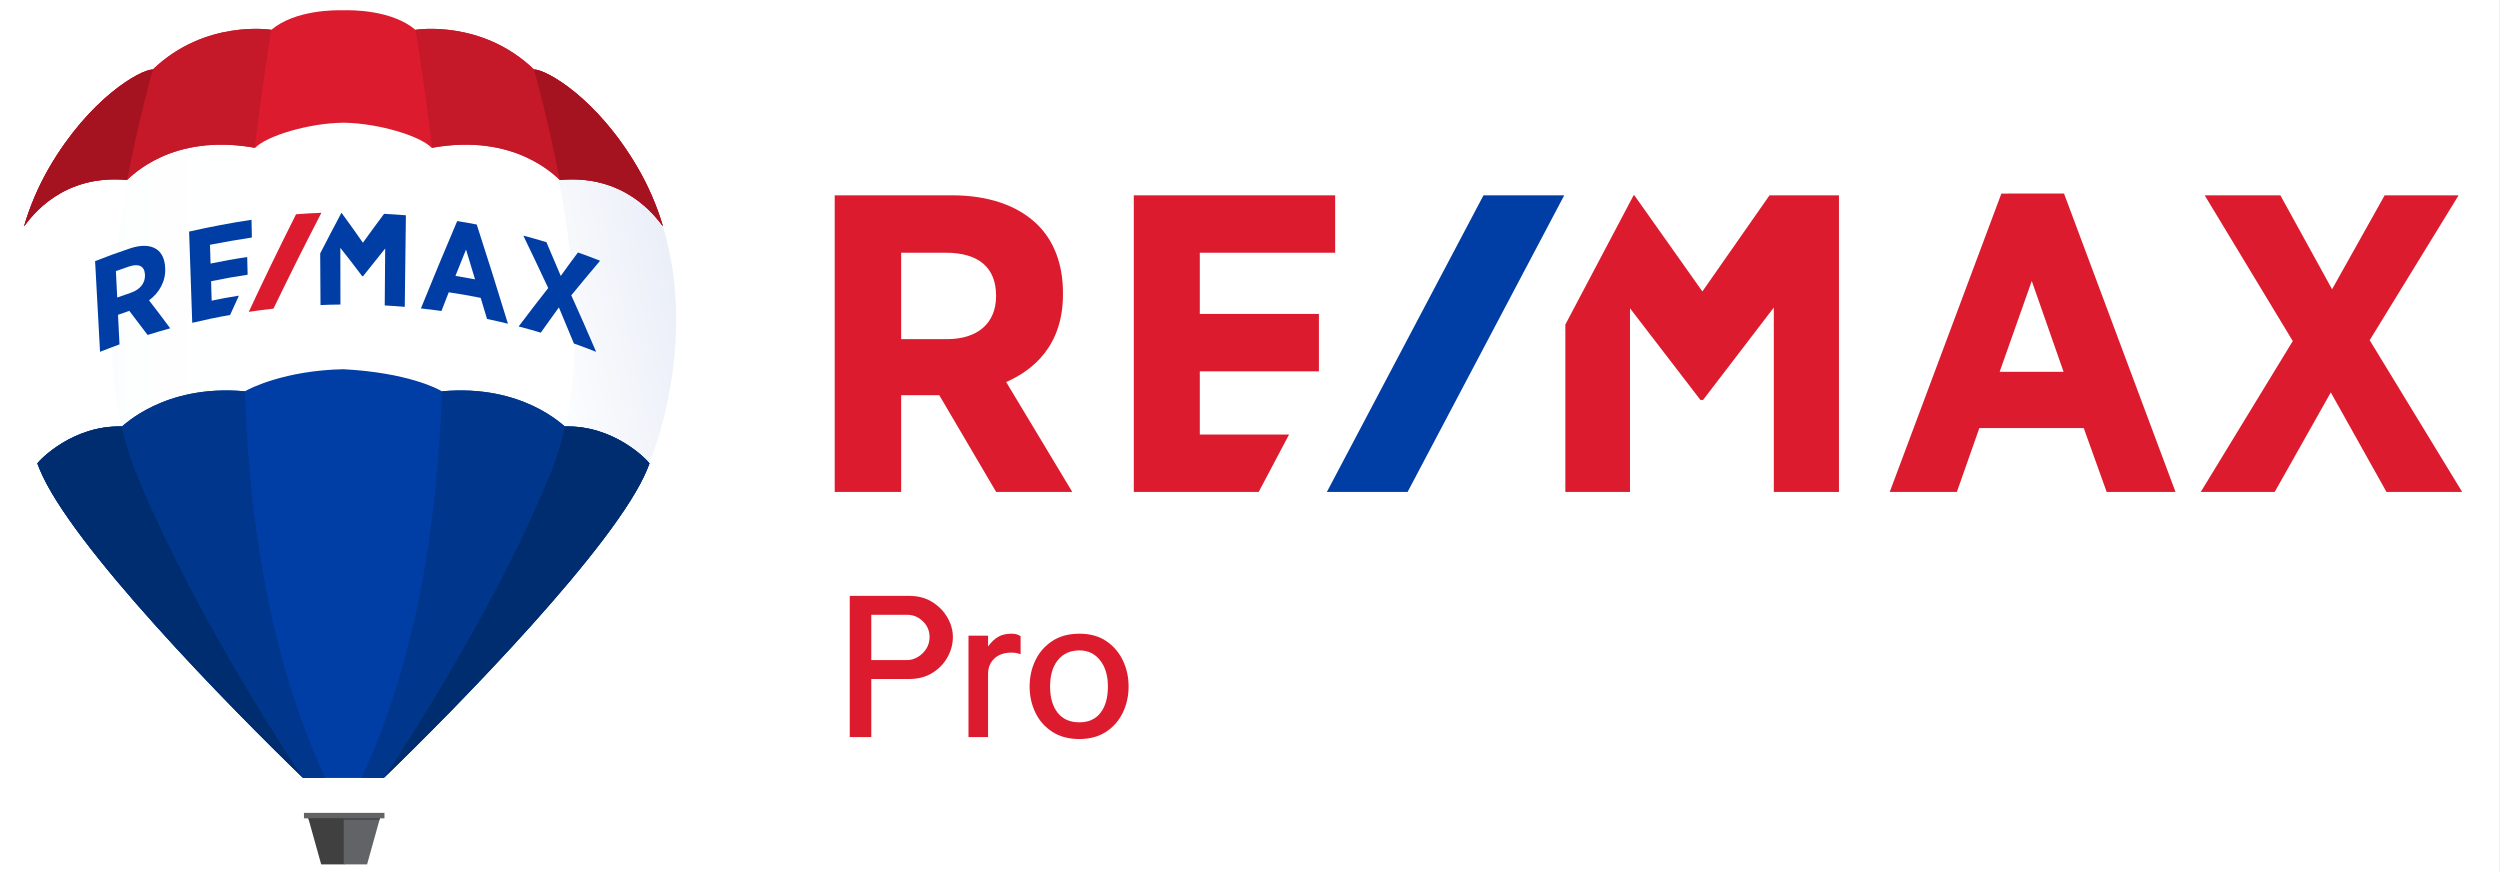<svg xmlns="http://www.w3.org/2000/svg" xmlns:xlink="http://www.w3.org/1999/xlink" width="5986" zoomAndPan="magnify" viewBox="0 0 4489.5 1566.75" height="2089" preserveAspectRatio="xMidYMid meet" version="1.0"><rect x="0" y="0" width="4489.5" height="1566.75" fill="#808080" stroke="none"/><defs><g/><clipPath id="d01e316379"><path d="M 0.109 0 L 4488.891 0 L 4488.891 1566.5 L 0.109 1566.5 Z M 0.109 0 " clip-rule="nonzero"/></clipPath><clipPath id="313c6e0ffa"><path d="M 0.109 0 L 1234 0 L 1234 1417 L 0.109 1417 Z M 0.109 0 " clip-rule="nonzero"/></clipPath><clipPath id="ba14b39f55"><path d="M 533 1446 L 704 1446 L 704 1565 L 533 1565 Z M 533 1446 " clip-rule="nonzero"/></clipPath><clipPath id="db54884ee3"><path d="M 20 99 L 581 99 L 581 1396 L 20 1396 Z M 20 99 " clip-rule="nonzero"/></clipPath><clipPath id="192f7f40b3"><path d="M 67.004 828.488 C 68.785 833.328 68.785 833.203 70.598 837.859 C 91.312 889.973 145.992 965.145 212.98 1045.098 C 292.812 1141.016 388.953 1241.934 463.098 1316.605 C 490.625 1344.504 515.809 1369.469 537.055 1390.246 L 542.18 1395.184 L 580.859 1395.184 C 359.895 914.031 455.629 257.695 483.281 99.605 C 175.266 150.875 45.133 404.324 45.133 404.324 L 45.133 412.512 L 43.164 410.293 C -2.953 566.855 30.043 732.102 67.098 828.27 Z M 67.004 828.488 " clip-rule="nonzero"/></clipPath><linearGradient x1="0" gradientTransform="matrix(-560.254, 0, -0, -560.229, 580.859, 747.376)" y1="0" x2="1.037" gradientUnits="userSpaceOnUse" y2="0" id="933d06233d"><stop stop-opacity="1" stop-color="rgb(99.998%, 99.998%, 99.998%)" offset="0"/><stop stop-opacity="1" stop-color="rgb(99.831%, 99.915%, 99.915%)" offset="0.25"/><stop stop-opacity="1" stop-color="rgb(99.496%, 99.748%, 99.748%)" offset="0.5"/><stop stop-opacity="1" stop-color="rgb(99.287%, 99.643%, 99.643%)" offset="0.562"/><stop stop-opacity="1" stop-color="rgb(99.225%, 99.612%, 99.612%)" offset="0.594"/><stop stop-opacity="1" stop-color="rgb(99.094%, 99.51%, 99.565%)" offset="0.609"/><stop stop-opacity="1" stop-color="rgb(98.834%, 99.292%, 99.48%)" offset="0.625"/><stop stop-opacity="1" stop-color="rgb(98.537%, 99.04%, 99.382%)" offset="0.641"/><stop stop-opacity="1" stop-color="rgb(98.238%, 98.788%, 99.283%)" offset="0.656"/><stop stop-opacity="1" stop-color="rgb(97.94%, 98.537%, 99.185%)" offset="0.672"/><stop stop-opacity="1" stop-color="rgb(97.641%, 98.286%, 99.088%)" offset="0.688"/><stop stop-opacity="1" stop-color="rgb(97.343%, 98.035%, 98.99%)" offset="0.703"/><stop stop-opacity="1" stop-color="rgb(97.044%, 97.783%, 98.891%)" offset="0.719"/><stop stop-opacity="1" stop-color="rgb(96.747%, 97.531%, 98.793%)" offset="0.734"/><stop stop-opacity="1" stop-color="rgb(96.448%, 97.279%, 98.695%)" offset="0.75"/><stop stop-opacity="1" stop-color="rgb(96.15%, 97.029%, 98.598%)" offset="0.766"/><stop stop-opacity="1" stop-color="rgb(95.851%, 96.777%, 98.499%)" offset="0.781"/><stop stop-opacity="1" stop-color="rgb(95.552%, 96.526%, 98.401%)" offset="0.797"/><stop stop-opacity="1" stop-color="rgb(95.255%, 96.274%, 98.303%)" offset="0.812"/><stop stop-opacity="1" stop-color="rgb(94.955%, 96.022%, 98.206%)" offset="0.828"/><stop stop-opacity="1" stop-color="rgb(94.658%, 95.772%, 98.106%)" offset="0.844"/><stop stop-opacity="1" stop-color="rgb(94.359%, 95.52%, 98.009%)" offset="0.859"/><stop stop-opacity="1" stop-color="rgb(94.061%, 95.268%, 97.911%)" offset="0.875"/><stop stop-opacity="1" stop-color="rgb(93.762%, 95.016%, 97.813%)" offset="0.891"/><stop stop-opacity="1" stop-color="rgb(93.465%, 94.765%, 97.714%)" offset="0.906"/><stop stop-opacity="1" stop-color="rgb(93.166%, 94.514%, 97.617%)" offset="0.922"/><stop stop-opacity="1" stop-color="rgb(92.868%, 94.263%, 97.519%)" offset="0.938"/><stop stop-opacity="1" stop-color="rgb(92.569%, 94.011%, 97.421%)" offset="0.953"/><stop stop-opacity="1" stop-color="rgb(92.31%, 93.793%, 97.336%)" offset="0.969"/><stop stop-opacity="1" stop-color="rgb(92.2%, 93.7%, 97.299%)" offset="1"/></linearGradient><clipPath id="50ffe89af7"><path d="M 651 99 L 1212 99 L 1212 1396 L 651 1396 Z M 651 99 " clip-rule="nonzero"/></clipPath><clipPath id="1ff6687650"><path d="M 749.301 99.539 C 1057.531 150.871 1187.418 404.32 1187.418 404.32 L 1187.418 412.508 L 1189.387 410.289 C 1235.473 566.852 1202.512 732.098 1165.422 828.266 L 1165.422 828.484 C 1163.672 833.328 1163.641 833.203 1161.859 837.859 C 1141.113 889.973 1086.465 965.145 1019.445 1045.098 C 939.613 1141.016 843.473 1241.93 769.484 1316.602 C 739.77 1346.754 712.746 1373.496 690.469 1395.18 L 651.941 1395.18 C 872.719 914.027 776.984 257.535 749.301 99.535 Z M 749.301 99.539 " clip-rule="nonzero"/></clipPath><clipPath id="b9a69f4b18"><path d="M 699 180 L 1215 180 L 1215 1387 L 699 1387 Z M 699 180 " clip-rule="nonzero"/></clipPath><clipPath id="5fa92af15f"><path d="M 991.512 845.922 C 895.277 1085.871 733.801 1335.07 699.523 1386.965 C 770.484 1317.918 881.34 1206.098 977.887 1096.398 C 992.887 1079.184 1007.633 1062.031 1021.816 1044.879 C 1085.59 968.676 1138.301 896.848 1161.078 845.172 C 1161.609 843.922 1162.141 842.609 1162.672 841.391 C 1163.422 839.453 1163.859 838.266 1164.262 837.422 C 1163.953 838.047 1163.828 838.328 1164.578 836.266 C 1165.77 833.66 1166.812 830.992 1167.699 828.27 C 1204.789 732.039 1237.75 566.852 1191.695 410.227 L 1189.699 404.293 C 1189.699 404.293 1122.426 273.414 970.168 180.68 C 1001.82 295.156 1079.652 626.121 991.512 845.922 Z M 991.512 845.922 " clip-rule="nonzero"/></clipPath><linearGradient x1="-0.133" gradientTransform="matrix(-671.049, 142.627, -142.633, -671.019, 1253.721, 694.793)" y1="0" x2="1" gradientUnits="userSpaceOnUse" y2="0" id="2ede584323"><stop stop-opacity="1" stop-color="rgb(92.2%, 93.7%, 97.299%)" offset="0"/><stop stop-opacity="1" stop-color="rgb(92.278%, 93.765%, 97.325%)" offset="0.125"/><stop stop-opacity="1" stop-color="rgb(92.52%, 93.97%, 97.404%)" offset="0.141"/><stop stop-opacity="1" stop-color="rgb(92.847%, 94.244%, 97.511%)" offset="0.156"/><stop stop-opacity="1" stop-color="rgb(93.172%, 94.519%, 97.62%)" offset="0.172"/><stop stop-opacity="1" stop-color="rgb(93.498%, 94.794%, 97.726%)" offset="0.188"/><stop stop-opacity="1" stop-color="rgb(93.825%, 95.07%, 97.833%)" offset="0.203"/><stop stop-opacity="1" stop-color="rgb(94.151%, 95.345%, 97.94%)" offset="0.219"/><stop stop-opacity="1" stop-color="rgb(94.476%, 95.619%, 98.047%)" offset="0.234"/><stop stop-opacity="1" stop-color="rgb(94.803%, 95.894%, 98.155%)" offset="0.25"/><stop stop-opacity="1" stop-color="rgb(95.129%, 96.169%, 98.262%)" offset="0.266"/><stop stop-opacity="1" stop-color="rgb(95.454%, 96.443%, 98.369%)" offset="0.281"/><stop stop-opacity="1" stop-color="rgb(95.781%, 96.718%, 98.476%)" offset="0.297"/><stop stop-opacity="1" stop-color="rgb(96.107%, 96.992%, 98.582%)" offset="0.312"/><stop stop-opacity="1" stop-color="rgb(96.434%, 97.269%, 98.691%)" offset="0.328"/><stop stop-opacity="1" stop-color="rgb(96.759%, 97.543%, 98.798%)" offset="0.344"/><stop stop-opacity="1" stop-color="rgb(97.086%, 97.818%, 98.904%)" offset="0.359"/><stop stop-opacity="1" stop-color="rgb(97.412%, 98.093%, 99.011%)" offset="0.375"/><stop stop-opacity="1" stop-color="rgb(97.737%, 98.367%, 99.12%)" offset="0.391"/><stop stop-opacity="1" stop-color="rgb(98.064%, 98.642%, 99.226%)" offset="0.406"/><stop stop-opacity="1" stop-color="rgb(98.39%, 98.917%, 99.333%)" offset="0.422"/><stop stop-opacity="1" stop-color="rgb(98.717%, 99.193%, 99.44%)" offset="0.438"/><stop stop-opacity="1" stop-color="rgb(99.074%, 99.481%, 99.564%)" offset="0.5"/><stop stop-opacity="1" stop-color="rgb(99.451%, 99.725%, 99.725%)" offset="0.75"/><stop stop-opacity="1" stop-color="rgb(99.815%, 99.907%, 99.907%)" offset="1"/></linearGradient><clipPath id="eb56233914"><path d="M 19 180 L 535 180 L 535 1388 L 19 1388 Z M 19 180 " clip-rule="nonzero"/></clipPath><clipPath id="b1bca73a56"><path d="M 65.723 828.488 C 67.473 833.328 67.473 833.203 69.316 837.859 C 90.031 889.973 144.711 965.145 211.699 1045.098 C 233.039 1070.75 255.441 1096.746 278.469 1122.488 C 369.395 1223.875 469.066 1324.012 534.367 1387.621 C 500.809 1336.852 338.586 1086.809 242.008 845.922 C 153.863 626.09 231.695 295.125 263.41 180.43 C 111.09 273.383 43.852 404.418 43.852 404.418 L 41.82 410.32 C -4.359 566.852 28.699 732.133 65.785 828.27 Z M 65.723 828.488 " clip-rule="nonzero"/></clipPath></defs><g clip-path="url(#d01e316379)"><path fill="#ffffff" d="M 0.109 0 L 4488.891 0 L 4488.891 1566.5 L 0.109 1566.5 Z M 0.109 0 " fill-opacity="1" fill-rule="nonzero"/><path fill="#ffffff" d="M 0.109 0 L 4488.891 0 L 4488.891 1566.5 L 0.109 1566.5 Z M 0.109 0 " fill-opacity="1" fill-rule="nonzero"/></g><path fill="#dc1c2e" d="M 1908.867 528.828 L 1908.867 525.703 C 1908.867 474.242 1892.496 431.441 1861.5 401.883 C 1826.383 368.453 1774.016 350.738 1709.492 350.738 L 1498.965 350.738 L 1498.965 883.41 L 1618.32 883.41 L 1618.32 709.695 L 1686.746 709.695 L 1788.887 883.41 L 1925.586 883.41 L 1806.852 685.98 C 1854.004 665.582 1908.867 621.777 1908.867 528.828 Z M 1788.73 530.949 L 1788.73 531.949 C 1788.73 580.191 1755.828 609.027 1700.746 609.027 L 1618.32 609.027 L 1618.32 453.844 L 1698.371 453.844 C 1757.488 453.844 1788.73 480.523 1788.73 530.949 Z M 3594.066 347.613 L 3393.602 883.41 L 3514.145 883.41 L 3554.512 768.684 L 3741.98 768.684 L 3783.133 883.41 L 3906.77 883.41 L 3706.551 347.551 Z M 3705.77 667.641 L 3590.973 667.641 L 3648.652 504.582 Z M 4255.492 610.965 L 4415.156 350.738 L 4282.363 350.738 L 4187.941 519.453 L 4095.082 350.738 L 3959.164 350.738 L 4117.359 612.434 L 3952.105 883.41 L 4084.926 883.41 L 4185.66 704.695 L 4285.645 883.41 L 4421.562 883.41 Z M 2154.613 780.309 L 2154.613 666.891 L 2368.484 666.891 L 2368.484 563.789 L 2154.613 563.789 L 2154.613 453.844 L 2397.668 453.844 L 2397.668 350.738 L 2036.07 350.738 L 2036.07 883.41 L 2260.379 883.41 L 2314.902 780.309 Z M 3177.734 350.738 L 3057.129 523.359 L 2934.992 350.738 L 2933.617 350.738 L 2811.043 582.816 L 2811.043 883.41 L 2927.148 883.41 L 2927.148 553.602 L 3052.754 717.07 L 3053.441 718.164 L 3058.441 718.164 L 3185.422 552.227 L 3185.422 883.41 L 3302.402 883.41 L 3302.402 350.738 Z M 3177.734 350.738 " fill-opacity="1" fill-rule="nonzero"/><path fill="#003da5" d="M 2664.027 350.77 L 2382.793 883.473 L 2527.738 883.473 L 2809.035 350.77 Z M 2664.027 350.77 " fill-opacity="1" fill-rule="nonzero"/><g clip-path="url(#313c6e0ffa)"><path fill="#ffffff" d="M 544.238 1416.082 C 539.285 1416.078 534.523 1414.152 530.961 1410.707 L 465.66 1346.406 C 441.852 1322.695 418.012 1298.543 394.891 1274.547 L 385.203 1264.52 L 376.516 1255.488 L 367.645 1246.367 L 358.77 1237.148 L 332.148 1209.031 L 323.309 1199.656 L 305.559 1180.91 L 297.312 1171.539 L 288.719 1162.164 L 280.094 1152.793 L 271.816 1143.637 L 264.16 1135.141 C 148.773 1006.414 77.66 910.184 53.008 848.637 L 51.883 845.824 C 51.008 843.605 50.602 842.699 49.195 838.918 L 48.914 838.105 L 47.789 834.98 C 47.602 834.387 47.414 833.762 47.258 833.168 C 47.277 832.977 47.223 832.785 47.102 832.637 C 24.535 771.809 9.938 708.316 3.672 643.738 C -4.766 558.477 1.922 477.93 23.543 404.758 C 23.602 404.504 23.672 404.254 23.762 404.008 L 25.105 400.539 C 36.32 362.355 52.055 325.645 71.973 291.188 C 112.809 221.043 157.551 176.367 187.891 151.434 C 216.387 128 245.102 111.316 264.66 106.848 C 265.477 106.652 266.238 106.27 266.879 105.723 C 336.617 42.113 417.387 32.551 459.41 32.551 C 466.629 32.551 473.594 32.801 480.125 33.363 L 480.5 33.363 C 481.496 33.359 482.465 33.055 483.281 32.488 C 525.617 2.34 585.859 -0.785 609.762 -0.785 L 623.664 -0.785 C 647.566 -0.785 707.777 2.34 750.301 32.488 C 751.105 33.059 752.066 33.367 753.051 33.363 L 753.426 33.363 C 759.988 32.801 766.953 32.551 774.141 32.551 C 816.133 32.551 896.965 41.926 966.734 105.723 C 967.328 106.266 968.047 106.652 968.828 106.848 C 989.074 111.629 1016.977 127.812 1045.504 151.309 C 1075.844 176.305 1120.492 220.73 1161.391 290.875 C 1181.547 325.5 1197.488 362.41 1208.883 400.82 L 1209.477 402.883 L 1210.07 404.727 C 1210.57 406.477 1211.07 408.258 1211.539 410.035 L 1212.633 413.879 C 1213.008 415.191 1213.352 416.473 1213.695 417.723 C 1214.383 420.285 1214.977 422.816 1215.633 425.348 L 1216.07 427.098 C 1216.664 429.312 1217.195 431.531 1217.727 433.875 L 1218.664 437.875 L 1219.008 439.469 C 1219.789 442.906 1220.539 446.344 1221.227 449.809 L 1221.852 452.934 C 1222.82 457.809 1223.57 461.777 1224.227 465.434 L 1224.227 466.184 C 1229.383 496.004 1232.348 526.16 1233.098 556.414 L 1233.098 556.758 C 1233.098 561.727 1233.285 566.41 1233.285 570.848 C 1233.297 660.898 1217.148 750.227 1185.605 834.574 C 1185.012 836.23 1184.543 837.512 1184.137 838.574 C 1182.73 842.324 1182.324 843.324 1181.48 845.387 L 1180.387 848.137 C 1179.918 849.258 1179.484 850.352 1179.047 851.258 C 1179.047 851.258 1177.828 854.102 1177.609 854.664 L 1176.547 857.008 C 1175.891 858.508 1175.266 859.852 1174.641 861.195 L 1173.172 864.32 C 1173.172 864.57 1171.547 867.445 1171.484 867.758 C 1170.734 869.285 1169.953 870.879 1169.266 872.348 L 1168.391 874.035 C 1164.422 881.629 1159.859 889.656 1154.891 898.062 L 1154.891 898.25 C 1121.398 954.082 1063.719 1028.285 983.449 1118.766 L 983.109 1119.172 L 974.109 1129.297 L 973.828 1129.609 L 964.953 1139.574 L 964.672 1139.887 L 955.645 1149.855 L 955.301 1150.23 C 952.34 1153.582 949.344 1156.883 946.301 1160.133 L 945.801 1160.695 L 936.926 1170.352 L 936.555 1170.789 L 927.555 1180.535 L 926.992 1181.16 L 918.148 1190.816 L 917.805 1191.16 L 908.715 1200.938 L 899.34 1211 L 889.215 1221.402 L 879.844 1231.273 C 803.512 1311.602 735.867 1378.121 702.309 1410.52 C 698.758 1413.977 693.988 1415.906 689.027 1415.895 Z M 544.238 1416.082 " fill-opacity="1" fill-rule="nonzero"/></g><g clip-path="url(#ba14b39f55)"><path fill="#ffffff" d="M 576.797 1565.082 C 571.074 1565.07 566.023 1561.223 564.488 1555.711 L 543.957 1482.07 C 537.684 1481.02 533.043 1475.527 533.055 1469.164 L 533.055 1460.043 C 533.055 1452.859 538.965 1446.953 546.145 1446.953 L 690.125 1446.953 C 697.293 1446.969 703.184 1452.871 703.184 1460.043 L 703.184 1469.227 C 703.207 1475.664 698.457 1481.207 692.09 1482.164 L 671.469 1555.711 C 669.957 1561.227 664.91 1565.078 659.191 1565.082 Z M 576.797 1565.082 " fill-opacity="1" fill-rule="nonzero"/></g><path fill="#ffffff" d="M 67.004 828.488 C 68.785 833.328 68.785 833.203 70.598 837.859 C 91.312 889.973 145.992 965.145 212.98 1045.098 C 292.812 1141.016 388.953 1241.934 463.098 1316.605 C 490.656 1344.57 515.84 1369.531 537.148 1390.309 L 537.398 1390.59 L 542.18 1395.184 L 543.023 1395.184 L 614.574 1395.434 L 614.73 1395.434 L 682.656 1395.684 L 687.094 1395.684 C 803.512 1283.926 1048.941 1037.039 1138.332 888.879 C 1143.164 880.859 1147.52 873.113 1151.395 865.637 L 1152.582 863.418 L 1154.422 859.824 L 1155.922 856.699 L 1157.359 853.574 C 1157.828 852.574 1158.547 851.043 1159.078 849.793 L 1160.141 847.578 C 1161.016 845.492 1161.859 843.492 1162.672 841.578 C 1162.891 841.016 1163.078 840.516 1163.266 840.109 C 1163.891 838.484 1164.266 837.578 1164.703 836.516 C 1165.258 835.078 1165.676 833.594 1165.953 832.078 C 1204.32 734.504 1238.941 565.695 1190.48 406.574 C 1190.48 406.574 1074.219 91.012 619.164 91.012 C 212.98 77.141 45.133 404.324 45.133 404.324 L 45.133 412.508 L 43.164 410.289 C -2.953 566.852 30.043 732.102 67.098 828.27 Z M 67.004 828.488 " fill-opacity="1" fill-rule="nonzero"/><g clip-path="url(#db54884ee3)"><g clip-path="url(#192f7f40b3)"><path fill="url(#933d06233d)" d="M 580.859 1395.184 L 580.859 99.605 L 0.109 99.605 L 0.109 1395.184 Z M 580.859 1395.184 " fill-rule="nonzero"/></g></g><g clip-path="url(#50ffe89af7)"><g clip-path="url(#1ff6687650)"><path fill="#ffffff" d="M 651.941 99.535 L 651.941 1395.18 L 1235.473 1395.18 L 1235.473 99.535 Z M 651.941 99.535 " fill-opacity="1" fill-rule="nonzero"/></g></g><g clip-path="url(#b9a69f4b18)"><g clip-path="url(#5fa92af15f)"><path fill="url(#2ede584323)" d="M 1483.078 1334.824 L 1214.488 71.23 L 454.199 232.824 L 722.789 1496.418 Z M 1483.078 1334.824 " fill-rule="nonzero"/></g></g><g clip-path="url(#eb56233914)"><g clip-path="url(#b1bca73a56)"><path fill="#ffffff" d="M 1016.172 1147.633 L 428.156 -32.781 L -481.699 420.422 L 106.316 1600.832 Z M 1016.172 1147.633 " fill-opacity="1" fill-rule="nonzero"/></g></g><path fill="#dc1c2e" d="M 616.699 18.492 C 602.605 18.023 529.961 17.492 487.312 53.52 C 487.312 53.52 368.582 34.176 274.438 124.754 C 252.098 124.754 160.77 176.586 88.562 300.621 C 69.223 333.934 53.969 369.453 43.133 406.414 C 57.41 387.668 112.184 312.684 228.008 323.086 C 236.102 316.84 308.34 238.23 458.254 265.441 C 478.719 244.039 553.988 221.109 616.699 220.359 C 679.406 221.141 754.676 244.039 775.141 265.441 C 925.117 238.168 997.324 316.746 1005.387 323.086 C 1121.242 312.59 1176.109 387.387 1190.48 406.352 C 1179.566 369.402 1164.238 333.902 1144.832 300.621 C 1072.625 176.586 981.328 124.629 958.926 124.754 C 864.781 34.145 746.051 53.52 746.051 53.52 C 703.402 17.492 630.758 17.961 616.664 18.492 " fill-opacity="1" fill-rule="nonzero"/><path fill="#c51828" d="M 487.312 53.52 C 487.312 53.52 368.582 34.176 274.438 124.754 C 252.098 124.754 160.77 176.586 88.562 300.621 C 69.223 333.934 53.969 369.453 43.133 406.414 C 57.41 387.668 112.184 312.684 228.008 323.086 C 236.07 316.84 308.09 238.543 457.473 265.441 C 471.906 145.062 487.312 53.52 487.312 53.52 Z M 487.312 53.52 " fill-opacity="1" fill-rule="nonzero"/><path fill="#a51220" d="M 228.008 323.086 L 228.227 323.086 C 249.785 210.609 274.469 124.91 274.469 124.91 C 252.098 124.91 160.77 176.742 88.562 300.781 C 69.223 334.09 53.969 369.609 43.133 406.57 C 57.41 387.543 112.184 312.59 228.008 323.086 Z M 228.008 323.086 " fill-opacity="1" fill-rule="nonzero"/><path fill="#c51828" d="M 746.082 53.52 C 746.082 53.52 864.812 34.176 958.957 124.754 C 981.359 124.754 1072.656 176.555 1144.863 300.621 C 1164.27 333.91 1179.605 369.406 1190.543 406.352 C 1176.297 387.605 1121.305 312.621 1005.449 323.086 C 997.387 316.84 925.367 238.543 776.016 265.441 C 761.645 145.062 746.082 53.52 746.082 53.52 Z M 746.082 53.52 " fill-opacity="1" fill-rule="nonzero"/><path fill="#a51220" d="M 1005.383 323.086 L 1005.164 323.086 C 983.605 210.609 958.922 124.91 958.922 124.91 C 981.324 124.91 1072.621 176.711 1144.828 300.781 C 1164.246 334.008 1179.594 369.453 1190.539 406.352 C 1176.23 387.48 1121.238 312.59 1005.383 323.086 Z M 1005.383 323.086 " fill-opacity="1" fill-rule="nonzero"/><path fill="#404041" d="M 618.695 1466.133 L 552.551 1466.133 L 553.332 1468.258 L 576.797 1552.336 L 618.695 1552.336 Z M 618.695 1466.133 " fill-opacity="1" fill-rule="nonzero"/><path fill="#626366" d="M 617.293 1466.133 L 683.469 1466.133 L 682.625 1468.258 L 659.191 1552.336 L 617.293 1552.336 Z M 617.293 1466.133 " fill-opacity="1" fill-rule="nonzero"/><path fill="#626366" d="M 690.125 1469.539 L 546.145 1469.539 C 546.137 1469.539 546.125 1469.539 546.113 1469.539 C 545.957 1469.539 545.832 1469.414 545.832 1469.258 C 545.832 1469.246 545.832 1469.238 545.832 1469.227 L 545.832 1460.102 C 545.832 1459.93 545.977 1459.789 546.145 1459.789 L 690.125 1459.789 C 690.281 1459.789 690.418 1459.914 690.434 1460.07 L 690.434 1469.289 C 690.406 1469.434 690.273 1469.543 690.125 1469.539 Z M 690.125 1469.539 " fill-opacity="1" fill-rule="nonzero"/><path fill="#404041" d="M 681.594 1471.977 L 682.281 1469.539 L 553.645 1469.539 L 554.488 1471.977 Z M 681.594 1471.977 " fill-opacity="1" fill-rule="nonzero"/><path fill="#003da5" d="M 1014.48 765.906 C 1012.73 765.906 939.492 689.359 793.578 702.699 C 785.516 697.824 731.492 669.207 616.668 663.051 C 511.059 665.27 447.945 697.824 439.789 702.699 C 293.812 689.391 220.637 765.906 218.824 765.906 C 131.34 763.469 72.285 824.953 67.066 832.172 C 68.848 837.016 68.879 836.859 70.691 841.391 C 125.559 977.922 414.918 1271.957 544.242 1396.996 L 689.094 1396.996 C 818.449 1272.02 1107.777 977.922 1162.676 841.391 C 1164.453 836.953 1164.488 836.953 1166.266 832.172 C 1161.082 824.953 1102.152 763.469 1014.48 765.906 Z M 1014.48 765.906 " fill-opacity="1" fill-rule="nonzero"/><path fill="#00378c" d="M 793.73 702.699 C 939.676 689.387 1012.883 765.902 1014.633 765.902 C 1102.305 763.465 1161.234 824.953 1166.418 832.172 C 1164.637 837.016 1164.609 836.855 1162.828 841.387 C 1107.93 977.922 818.602 1271.957 689.246 1396.992 L 649.316 1396.992 C 749.926 1180.973 786.355 929.027 793.543 702.699 Z M 793.73 702.699 " fill-opacity="1" fill-rule="nonzero"/><path fill="#002d6f" d="M 1014.48 765.906 C 1102.152 763.469 1161.082 824.953 1166.266 832.172 C 1164.488 837.016 1164.453 836.859 1162.676 841.391 C 1107.777 977.922 818.449 1271.957 689.094 1396.996 C 689.094 1396.996 880.594 1116.457 989.672 847.324 C 1000.191 820.922 1008.488 793.688 1014.48 765.906 Z M 1014.48 765.906 " fill-opacity="1" fill-rule="nonzero"/><path fill="#00378c" d="M 439.789 702.699 C 293.812 689.387 220.637 765.902 218.824 765.902 C 131.336 763.465 72.285 824.953 67.066 832.172 C 68.848 837.016 68.879 836.855 70.691 841.387 C 125.559 977.922 414.918 1271.957 544.238 1396.992 L 584.047 1396.992 C 483.5 1181.035 446.91 929.027 439.789 702.699 Z M 439.789 702.699 " fill-opacity="1" fill-rule="nonzero"/><path fill="#002d6f" d="M 218.824 765.906 C 131.336 763.469 72.285 824.953 67.066 832.172 C 68.848 837.016 68.879 836.859 70.691 841.391 C 125.559 977.922 414.918 1271.957 544.238 1396.996 C 544.238 1396.996 352.77 1116.457 243.695 847.324 C 233.152 820.926 224.836 793.688 218.824 765.906 Z M 218.824 765.906 " fill-opacity="1" fill-rule="nonzero"/><path fill="#003da5" d="M 296.656 482.117 L 296.656 481.18 C 296 465.371 290.406 453.59 280.719 447.281 C 269.629 440.094 253.379 439.469 233.852 445.969 C 212.668 453 191.516 460.715 170.77 468.965 C 173.746 523.246 176.703 577.516 179.641 631.773 C 193.578 626.242 200.547 623.621 214.605 618.465 C 213.512 597.188 212.98 586.566 211.918 565.352 C 220.012 562.414 224.074 560.914 232.227 558.227 C 245.383 575.379 251.941 584.004 265.066 601.531 C 281.312 596.469 289.438 594.062 305.684 589.594 C 293.188 572.723 280.5 555.969 267.629 539.324 C 286 525.797 297.684 505.176 296.656 482.117 Z M 260.348 493.52 C 261.035 508.301 251.473 520.109 235.07 525.703 C 225.199 529.016 220.293 530.73 210.48 534.262 C 209.543 515.297 209.043 505.801 208.105 486.836 C 217.668 483.398 222.449 481.711 232.07 478.461 C 249.852 472.711 259.66 478.148 260.348 493.52 Z M 260.348 493.52 " fill-opacity="1" fill-rule="nonzero"/><path fill="#003da5" d="M 821.039 397.008 C 798.855 449.082 777.129 501.375 755.863 553.883 C 770.641 555.477 778.047 556.414 792.762 558.477 C 797.98 545.012 800.605 538.293 805.855 524.891 C 828.883 528.359 840.223 530.355 863.219 534.918 C 867.844 550.07 870.125 557.633 874.656 572.816 C 889.652 575.941 897.121 577.66 912.148 581.316 C 893.965 521.766 875.293 462.402 856.129 403.227 C 842.004 400.539 835.008 399.133 821.039 397.008 Z M 853.098 501.645 C 839.035 498.988 832.008 497.738 817.883 495.395 C 825.445 476.43 829.258 466.996 836.883 448.156 C 843.316 469.559 846.535 480.367 853.098 501.645 Z M 853.098 501.645 " fill-opacity="1" fill-rule="nonzero"/><path fill="#003da5" d="M 1025.914 530.355 C 1042.91 509.527 1060.137 488.836 1077.594 468.277 C 1061.785 462.027 1053.848 459.059 1037.883 453.402 C 1025.383 470.059 1019.32 478.398 1007.012 495.52 C 998.555 475.254 989.973 455.051 981.266 434.91 C 964.738 429.91 956.457 427.566 939.805 423.191 C 954.906 454.434 969.797 485.793 984.484 517.266 C 966.551 540.031 948.844 563.051 931.367 586.316 C 947.332 590.5 955.27 592.562 971.109 597.406 C 984.078 579.035 990.578 569.941 1003.637 552.008 C 1012.762 573.527 1021.75 595.137 1030.602 616.84 C 1046.629 622.559 1054.598 625.559 1070.531 631.805 C 1055.992 597.793 1041.121 563.977 1025.914 530.355 Z M 1025.914 530.355 " fill-opacity="1" fill-rule="nonzero"/><path fill="#003da5" d="M 380.109 539.918 C 379.703 525.922 379.484 518.953 379.078 505.02 C 400.762 500.457 422.82 496.551 444.695 493.332 L 443.945 461.621 C 422.07 464.746 399.887 468.746 378.109 473.309 C 377.734 459.809 377.516 453.062 377.109 439.562 C 402.105 434.691 427.102 430.348 452.316 426.504 C 452.035 413.758 451.91 407.414 451.66 394.668 C 413.98 400.383 376.672 407.445 339.586 415.883 C 341.461 470.496 343.336 525.109 345.211 579.723 C 367.645 574.316 390.422 569.566 413.199 565.602 C 419.449 551.695 422.57 544.793 429.039 530.949 C 409.418 534.074 399.637 535.793 380.109 539.918 Z M 380.109 539.918 " fill-opacity="1" fill-rule="nonzero"/><path fill="#003da5" d="M 689.719 384.012 C 676.844 401.195 664.168 418.496 651.691 435.906 C 639.195 417.953 626.457 400.102 613.48 382.355 L 613.043 382.355 C 600.191 406.52 587.516 430.754 575.016 455.062 L 575.578 547.824 C 589.891 547.23 597.043 547.043 611.355 546.887 C 611.355 512.895 611.301 478.941 611.199 445.031 C 624.34 461.695 637.34 478.578 650.191 495.676 L 650.41 496.02 L 651.973 496.02 C 665.055 479.355 678.301 462.766 691.719 446.25 C 691.465 480.324 691.195 514.422 690.902 548.543 C 705.309 549.324 712.496 549.824 726.867 551.043 C 727.512 496.199 728.191 441.395 728.898 386.637 C 713.184 385.355 705.34 384.824 689.719 384.012 Z M 689.719 384.012 " fill-opacity="1" fill-rule="nonzero"/><path fill="#dc1c2e" d="M 491.094 554.258 C 518.965 496.48 547.656 439.105 577.172 382.137 C 558.926 382.855 549.801 383.387 531.648 384.762 C 502.484 442.812 474.168 501.238 446.695 560.039 C 464.41 557.414 473.281 556.258 491.094 554.258 Z M 491.094 554.258 " fill-opacity="1" fill-rule="nonzero"/><g fill="#dc1c2e" fill-opacity="1"><g transform="translate(1502.674, 1323.593)"><g><path d="M 23.297 0 L 23.297 -253.531 L 129.922 -253.531 C 145.984 -253.531 159.867 -249.844 171.578 -242.469 C 183.297 -235.102 192.379 -225.758 198.828 -214.438 C 205.285 -203.113 208.516 -191.531 208.516 -179.688 C 208.516 -167.051 205.285 -154.938 198.828 -143.344 C 192.379 -131.758 183.297 -122.348 171.578 -115.109 C 159.867 -107.867 145.984 -104.25 129.922 -104.25 L 62 -104.25 L 62 0 Z M 62 -138.219 L 126.375 -138.219 C 132.957 -138.219 139.336 -140.062 145.516 -143.75 C 151.703 -147.438 156.77 -152.367 160.719 -158.547 C 164.676 -164.734 166.656 -171.781 166.656 -179.688 C 166.656 -190.738 162.641 -200.145 154.609 -207.906 C 146.578 -215.676 137.164 -219.562 126.375 -219.562 L 62 -219.562 Z M 62 -138.219 "/></g></g></g><g fill="#dc1c2e" fill-opacity="1"><g transform="translate(1721.449, 1323.593)"><g><path d="M 17.766 0 L 17.766 -182.047 L 52.922 -182.047 L 52.922 -162.703 C 58.441 -170.336 64.426 -176.062 70.875 -179.875 C 77.332 -183.695 85.301 -185.609 94.781 -185.609 C 97.676 -185.609 100.375 -185.344 102.875 -184.812 C 105.375 -184.289 108.203 -183.109 111.359 -181.266 L 111.359 -148.875 C 106.891 -150.195 103.598 -150.988 101.484 -151.25 C 99.379 -151.508 97.273 -151.641 95.172 -151.641 C 82.004 -151.641 71.672 -148.082 64.172 -140.969 C 56.672 -133.863 52.922 -124.656 52.922 -113.344 L 52.922 0 Z M 17.766 0 "/></g></g></g><g fill="#dc1c2e" fill-opacity="1"><g transform="translate(1839.919, 1323.593)"><g><path d="M 98.328 3.547 C 79.367 3.547 63.242 -0.727 49.953 -9.281 C 36.66 -17.832 26.523 -29.281 19.547 -43.625 C 12.566 -57.977 9.078 -73.711 9.078 -90.828 C 9.078 -107.941 12.566 -123.672 19.547 -138.016 C 26.523 -152.367 36.66 -163.891 49.953 -172.578 C 63.242 -181.266 79.504 -185.609 98.734 -185.609 C 117.422 -185.609 133.281 -181.266 146.312 -172.578 C 159.344 -163.891 169.348 -152.367 176.328 -138.016 C 183.305 -123.672 186.797 -107.941 186.797 -90.828 C 186.797 -73.711 183.305 -57.977 176.328 -43.625 C 169.348 -29.281 159.273 -17.832 146.109 -9.281 C 132.953 -0.727 117.023 3.547 98.328 3.547 Z M 45.812 -90.828 C 45.812 -70.816 50.352 -55.082 59.438 -43.625 C 68.52 -32.176 81.484 -26.453 98.328 -26.453 C 114.91 -26.453 127.613 -32.176 136.438 -43.625 C 145.258 -55.082 149.672 -70.816 149.672 -90.828 C 149.672 -110.305 144.992 -125.969 135.641 -137.812 C 126.297 -149.664 113.992 -155.594 98.734 -155.594 C 82.141 -155.594 69.172 -149.801 59.828 -138.219 C 50.484 -126.633 45.812 -110.836 45.812 -90.828 Z M 45.812 -90.828 "/></g></g></g></svg>